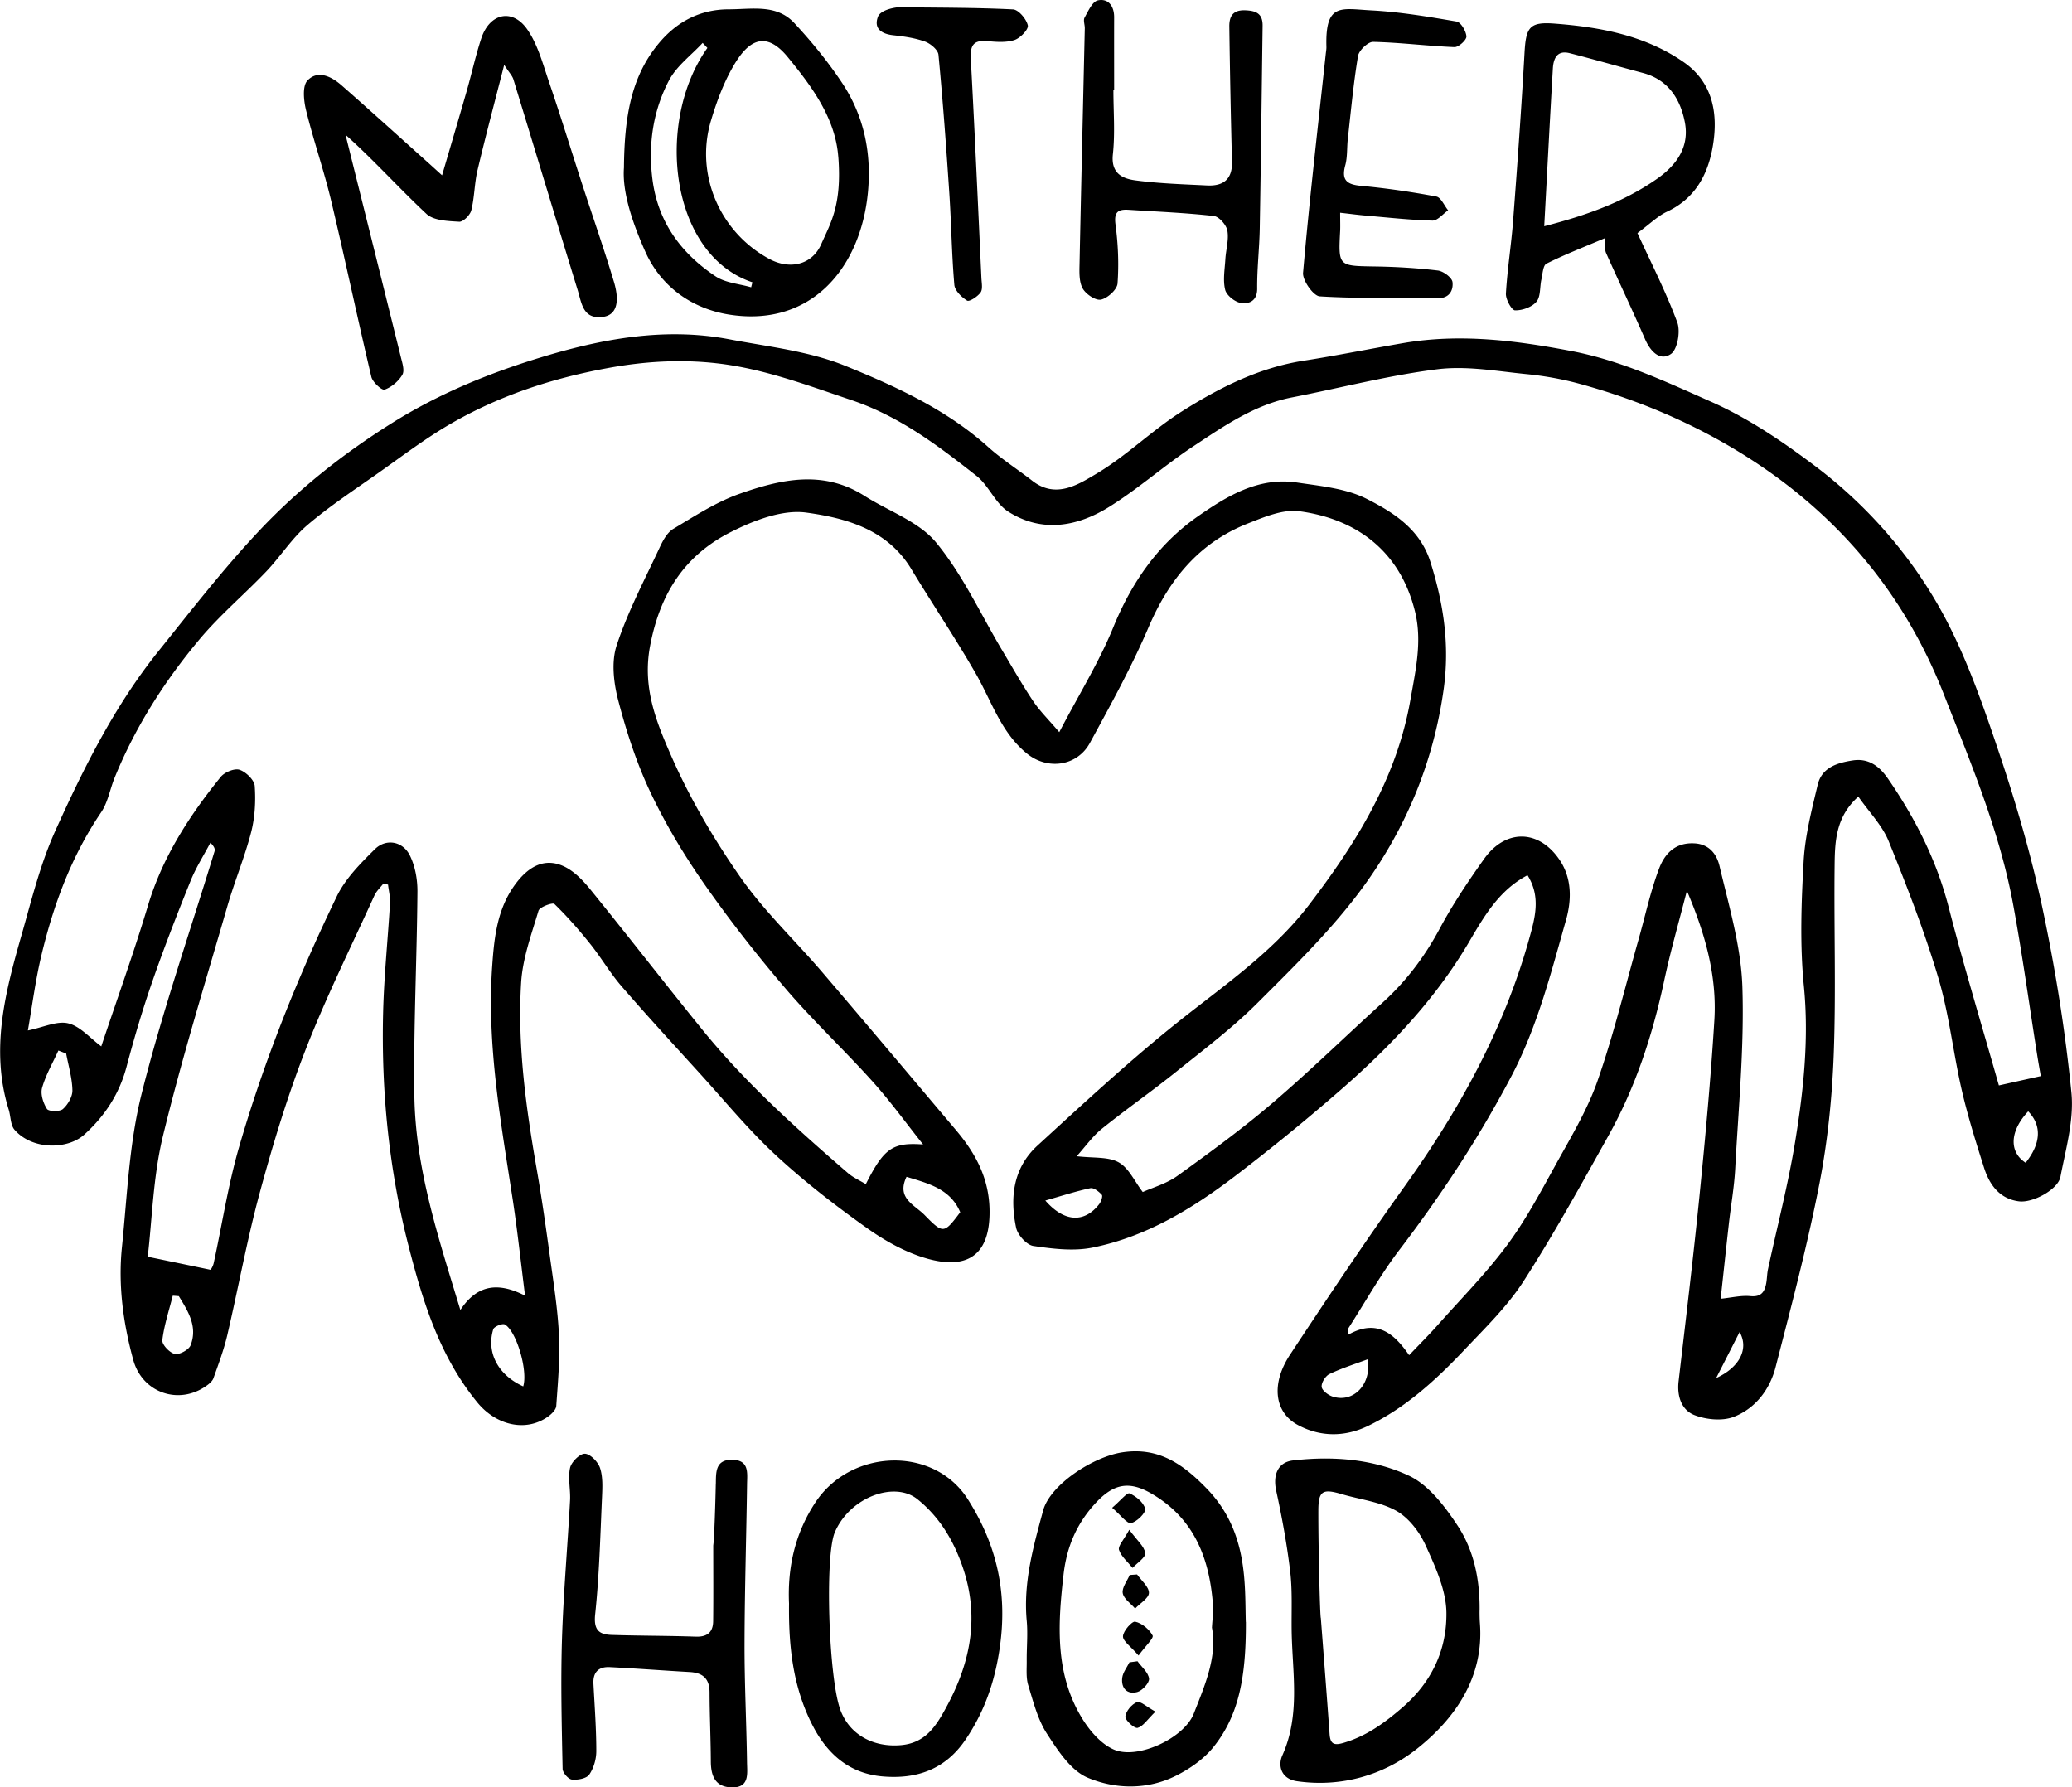 <svg xmlns="http://www.w3.org/2000/svg" width="997" height="860" fill="none" viewBox="0 0 997 860"><path fill="#000" d="M894.118 383.359c-10.606 9.503-11.196 21.092-11.334 32.366-.373 30.517.709 61.073-.432 91.551-.787 20.895-2.932 41.948-6.926 62.45-5.785 29.592-13.517 58.83-21.053 88.068-2.774 10.782-9.7 19.872-20.128 23.926-5.45 2.105-13.163 1.357-18.81-.807-6.296-2.401-8.559-9.051-7.733-16.272 3.463-29.749 7.064-59.499 10.055-89.307 2.813-28.136 5.43-56.312 7.162-84.527 1.298-21.269-4.427-41.633-13.222-62.194-3.699 14.461-7.851 28.825-10.96 43.404-5.568 26.051-13.773 51.137-26.778 74.413-13.183 23.591-26.228 47.32-40.847 70.006-7.811 12.12-18.495 22.509-28.51 33.094-13.655 14.442-28.333 27.9-46.473 36.597-11.097 5.312-22.804 5.332-33.665-.531-11.294-6.1-12.986-19.774-3.66-33.901 17.924-27.172 36.006-54.266 54.934-80.71 26.247-36.655 47.812-75.534 60.03-119.155 2.794-9.995 5.805-20.246-.767-30.714-13.871 7.28-21.092 20.148-28.293 32.386-16.272 27.586-37.955 50.291-61.801 71.069a1004.933 1004.933 0 0 1-50.803 41.436c-20.58 15.682-42.715 29.101-68.431 34.275-9.11 1.83-19.086.591-28.432-.787-3.226-.472-7.555-5.273-8.303-8.755-3.109-14.659-1.377-28.904 10.31-39.588 20.935-19.164 41.771-38.485 63.769-56.351 23.158-18.829 48.461-35.376 66.779-59.321 22.666-29.651 42.283-60.975 48.894-98.929 2.479-14.186 5.705-27.94 2.184-42.303-7.28-29.611-28.786-44.663-55.643-48.264-7.91-1.062-16.921 2.794-24.831 5.903-23.413 9.228-37.895 26.955-47.713 49.877-8.185 19.105-18.278 37.423-28.254 55.702-6.099 11.195-20.266 13.163-30.163 5.214-12.612-10.133-17.137-25.362-24.811-38.702-9.798-17.059-20.816-33.389-30.989-50.232-11.51-19.026-31.363-24.476-50.467-27.113-11.589-1.593-25.402 3.817-36.499 9.445-21.977 11.136-33.94 29.454-38.702 54.757-3.777 20.01 3.011 36.459 10.055 52.593 8.972 20.541 20.58 40.256 33.428 58.672 11.471 16.429 26.346 30.438 39.45 45.766 21.545 25.204 42.873 50.586 64.28 75.908 9.917 11.746 16.508 24.339 16.134 40.689-.492 22.115-13.694 25.598-29.612 21.23-10.408-2.873-20.541-8.519-29.415-14.835-15.307-10.881-30.28-22.489-44.034-35.239-13.084-12.14-24.496-26.11-36.557-39.371-12.592-13.852-25.283-27.644-37.521-41.791-5.49-6.355-9.759-13.753-15.032-20.325-5.372-6.709-11.058-13.202-17.216-19.184-.846-.806-7.084 1.456-7.635 3.247-3.403 11.372-7.653 22.922-8.362 34.609-1.849 30.399 2.381 60.503 7.615 90.429 2.341 13.458 4.269 27.015 6.119 40.552 1.751 12.808 3.837 25.637 4.466 38.524.551 11.353-.511 22.785-1.298 34.157-.118 1.81-2.243 3.896-3.975 5.136-10.802 7.653-25.047 4.072-33.94-6.749-18.121-22.057-26.228-48.323-33.114-75.161-9.484-36.931-13.222-74.59-12.278-112.643.433-17.511 2.283-34.983 3.306-52.494.177-2.951-.61-5.942-.945-8.913-.728-.177-1.456-.374-2.203-.551-1.476 1.928-3.385 3.66-4.368 5.824-11.196 24.594-23.237 48.854-33.036 73.98-8.736 22.391-15.76 45.529-22.056 68.747-6.158 22.666-10.33 45.863-15.681 68.746-1.653 7.064-4.231 13.911-6.67 20.758-.532 1.475-2.086 2.735-3.463 3.699-13.301 9.365-30.793 3.266-35.121-12.534-4.86-17.767-7.32-35.947-5.43-54.324 2.518-24.614 3.443-49.74 9.424-73.567 9.877-39.39 23.256-77.895 35.121-116.794.295-.984.039-2.145-1.987-4.152-3.208 6.1-6.966 11.983-9.543 18.358-6.493 16.094-12.809 32.287-18.495 48.697-4.663 13.418-8.697 27.093-12.337 40.827-3.482 13.104-10.624 23.866-20.403 32.641-7.87 7.064-24.772 7.497-33.449-2.38-2.007-2.283-1.81-6.434-2.813-9.681-8.933-28.726-1.752-56.351 6.099-83.778 4.84-16.941 9.05-34.315 16.252-50.271 13.694-30.36 28.608-60.306 49.642-86.514 15.543-19.361 30.812-39.076 47.752-57.177 19.066-20.384 40.827-37.699 64.713-52.672 22.312-13.989 46.257-23.807 70.931-31.363 29.552-9.05 60.089-14.855 91.294-8.913 18.771 3.581 38.328 5.667 55.781 12.75 24.397 9.917 48.756 21.033 68.884 39.135 6.591 5.922 14.166 10.723 21.171 16.193 11.274 8.795 21.997 1.869 30.713-3.306 14.619-8.657 26.995-21.072 41.398-30.162 17.964-11.334 36.951-20.955 58.456-24.3 16.036-2.498 31.953-5.725 47.93-8.48 27.211-4.683 54.048-1.298 80.847 3.817 23.768 4.526 45.352 14.678 67.27 24.398 18.161 8.067 34.393 19.164 49.878 30.812 24.85 18.711 45.628 42.361 60.699 69.435 11.747 21.151 19.873 44.545 27.644 67.586 8.402 24.909 15.82 50.31 21.27 76.006 6.198 29.199 10.92 58.85 13.891 88.541 1.318 13.241-2.716 27.171-5.293 40.61-1.141 5.962-13.143 12.592-19.931 11.746-9.209-1.161-14.127-7.831-16.744-15.976-3.955-12.396-7.851-24.851-10.783-37.502-4.131-17.924-6.06-36.439-11.274-54.009-6.65-22.332-15.15-44.172-23.905-65.796-3.07-7.555-9.287-13.851-14.619-21.485l-.059.098ZM444.117 550.582c-8.086-10.133-15.681-20.699-24.338-30.32-13.577-15.111-28.471-29.061-41.654-44.467-13.851-16.173-27.034-32.996-39.233-50.448-9.719-13.911-18.573-28.668-25.853-43.995-6.67-14.068-11.57-29.139-15.525-44.231-2.223-8.46-3.423-18.613-.787-26.601 5.333-16.232 13.459-31.56 20.719-47.143 1.535-3.305 3.6-7.162 6.532-8.913 10.29-6.138 20.561-12.868 31.737-16.822 19.872-7.025 40.354-11.727 60.266.944 11.628 7.398 26.129 12.337 34.452 22.43 12.809 15.505 21.427 34.492 31.855 51.983 4.879 8.166 9.562 16.469 14.855 24.359 3.207 4.781 7.418 8.893 12.553 14.914 9.562-18.299 19.184-33.764 25.972-50.39 8.913-21.82 21.663-40.177 40.886-53.556 14.166-9.858 29.198-18.909 47.595-16.154 11.372 1.712 23.552 2.813 33.507 7.87 12.868 6.513 25.677 14.599 30.635 30.34 6.316 20.049 9.346 39.804 6.375 61.211-4.919 35.239-18.18 66.936-38.643 95.013-14.776 20.285-33.094 38.131-50.94 55.957-12.081 12.081-25.893 22.49-39.253 33.213-11.667 9.365-23.984 17.944-35.632 27.329-4.466 3.601-7.87 8.5-12.101 13.202 8.067.984 15.131.138 20.188 2.952 4.859 2.695 7.653 9.149 11.589 14.284 4.741-2.144 11.411-3.994 16.665-7.772 15.563-11.215 31.127-22.568 45.686-35.003 18.181-15.524 35.298-32.287 53.026-48.342 11.294-10.232 20.227-22.037 27.448-35.515 6.256-11.687 13.713-22.804 21.407-33.625 10.27-14.462 26.148-14.324 36.163.196 6.178 8.953 6.021 19.558 3.227 29.337-7.26 25.539-13.773 51.314-26.326 75.141-15.524 29.454-33.684 57.039-53.852 83.483-9.149 12.002-16.547 25.323-24.752 38.033.059.905.099 1.83.158 2.735 13.615-7.713 21.977-.846 29.316 9.838 5.254-5.509 9.74-9.956 13.911-14.678 11.176-12.573 23.079-24.634 33.094-38.092 8.894-11.943 16.016-25.283 23.237-38.368 7.319-13.281 15.347-26.483 20.345-40.669 7.791-22.194 13.281-45.195 19.715-67.861 3.266-11.471 5.745-23.237 9.936-34.354 2.676-7.102 7.693-12.828 17.216-12.238 7.496.472 10.723 5.883 11.904 10.9 4.505 19.184 10.349 38.565 10.998 58.024.964 29.08-1.889 58.279-3.443 87.418-.472 9.012-2.086 17.944-3.089 26.917-1.358 12.08-2.637 24.181-3.916 35.848 5.372-.55 9.917-1.692 14.324-1.259 5.116.492 6.808-1.987 7.575-6.08.433-2.282.394-4.663.886-6.925 4.407-20.502 9.72-40.827 13.084-61.487 4.034-24.732 6.67-49.523 4.152-74.904-1.948-19.774-1.22-39.922-.099-59.834.689-12.376 3.876-24.673 6.769-36.813 1.967-8.283 9.267-10.526 16.803-11.707 7.791-1.22 12.966 2.912 16.96 8.697 13.124 19.026 23.434 39.272 29.258 61.919 7.516 29.159 16.291 58.003 24.161 85.746 6.08-1.358 12.947-2.892 20.168-4.486-.571-3.345-1.201-6.729-1.732-10.133-3.837-24.181-7.142-48.461-11.589-72.524-6.512-35.16-20.325-67.979-33.35-101.093-18.18-46.297-48.087-82.972-88.914-110.4-26.404-17.728-55.564-30.537-86.376-38.958-8.362-2.282-17.019-3.817-25.637-4.663-14.186-1.397-28.726-4.073-42.637-2.341-23.552 2.931-46.71 9.011-70.065 13.556-18.003 3.503-32.681 13.754-47.457 23.513-13.911 9.188-26.483 20.443-40.611 29.218-15.287 9.503-32.366 12.553-48.539 2.184-6.198-3.975-9.307-12.514-15.229-17.177-18.574-14.619-37.187-28.746-60.424-36.537-21.269-7.143-42.125-15.072-64.516-17.61-17.669-2.007-35.062-.925-52.809 2.361-27.035 4.998-52.475 13.419-76.046 27.211-11.747 6.867-22.667 15.19-33.823 23.06-11.608 8.205-23.591 16.036-34.373 25.244-7.477 6.375-12.887 15.091-19.735 22.273-10.526 11.038-22.292 20.954-32.07 32.602-16.843 20.089-30.911 42.145-40.867 66.582-2.263 5.549-3.246 11.904-6.532 16.724-14.265 21.053-22.883 44.369-28.727 68.786-2.931 12.258-4.505 24.851-6.512 36.164 7.535-1.535 14.029-4.742 19.44-3.424 5.744 1.397 10.447 7.064 15.877 11.078 7.26-21.742 15.505-44.585 22.49-67.802 7.024-23.395 19.931-43.208 34.983-61.841 1.83-2.282 6.611-4.25 9.07-3.443 3.07 1.023 7.103 4.919 7.3 7.811.511 7.339.098 15.052-1.712 22.155-3.089 12.002-7.929 23.552-11.392 35.475-10.664 36.852-22.017 73.547-31.068 110.793-4.742 19.558-5.194 40.139-7.32 58.063 11.668 2.42 20.68 4.289 30.282 6.296.059-.118 1.121-1.613 1.475-3.266 4.053-18.593 6.906-37.502 12.179-55.721 12.042-41.575 28.196-81.733 47.025-120.671 4.132-8.558 11.432-15.897 18.338-22.725 5.332-5.273 13.379-3.856 16.783 2.912 2.597 5.175 3.738 11.628 3.699 17.511-.256 32.741-1.928 65.481-1.476 98.182.492 35.061 11.511 68.175 22.135 103.119 8.362-12.769 18.81-13.202 31.127-6.906-2.007-15.858-3.6-30.792-5.843-45.608-5.706-37.502-12.652-74.846-9.956-113.115.964-13.832 2.439-27.31 10.92-38.977 6.67-9.169 14.422-12.927 23.237-9.012 4.997 2.224 9.365 6.729 12.926 11.117 18.181 22.371 35.81 45.175 53.97 67.566 20.778 25.618 45.235 47.556 70.105 69.042 2.498 2.164 5.666 3.541 8.598 5.332 8.795-17.393 12.927-20.128 27.467-19.105l.039-.059Zm-7.909 15.622c-4.998 10.35 3.836 13.458 8.657 18.377 8.992 9.189 9.366 9.09 17.177-1.318-4.703-11.156-15.072-13.793-25.834-17.039v-.02ZM31.815 506.902c-1.24-.472-2.479-.964-3.718-1.436-2.696 5.942-6.06 11.687-7.831 17.904-.866 3.03.511 7.359 2.322 10.192.806 1.26 6.138 1.397 7.673.059 2.4-2.125 4.643-5.961 4.585-9.011-.119-5.922-1.91-11.805-3.01-17.688l-.02-.02Zm219.954 160.14c2.341-7.517-3.266-26.681-8.894-29.789-1.141-.63-5.135 1.023-5.528 2.321-3.404 11.176 2.321 22.057 14.441 27.487l-.019-.019ZM86.041 623.637c-.964-.079-1.947-.157-2.912-.216-1.79 7.122-4.151 14.166-5.017 21.387-.256 2.086 3.483 6.08 5.982 6.631 2.223.492 6.748-1.968 7.614-4.152 3.502-9.011-1.22-16.409-5.647-23.63l-.02-.02Zm572.107 30.36c-6.296 2.361-12.572 4.309-18.436 7.122-1.928.925-3.955 4.191-3.758 6.159.177 1.771 3.129 3.974 5.293 4.682 9.917 3.188 18.79-5.764 16.901-17.963Zm-155.161-76.361c9.385 10.762 19.046 10.644 25.952 1.692.924-1.181 1.79-3.817 1.22-4.467-1.378-1.534-3.876-3.502-5.49-3.167-6.867 1.436-13.556 3.64-21.682 5.942Zm472.942-42.913c-8.953 9.543-9.287 19.558-1.24 24.732 7.339-9.208 7.91-17.826 1.24-24.732ZM837.058 640.912c-3.915 7.674-7.299 14.344-11.274 22.135 10.999-4.978 15.937-13.891 11.274-22.135ZM300.23 80.71c.236-24.457 3.423-43.621 16.507-59.54 8.638-10.526 19.853-16.684 33.98-16.684 11.019 0 22.903-2.636 31.461 6.572 8.402 9.03 16.312 18.711 23.119 28.982 10.487 15.819 14.147 33.783 12.317 52.632-3.6 36.852-27.841 65.067-67.172 58.614-16.528-2.716-32.032-12.475-39.981-30.301-6.414-14.422-11.097-28.864-10.231-40.276Zm103.119-5.412c-1.456-18.652-12.867-33.88-24.299-47.83-10.822-13.223-18.967-7.478-25.303 2.872-5.194 8.5-8.834 18.239-11.687 27.86-7.693 25.913 4.427 53.695 28.195 66.425 9.739 5.214 20.463 2.892 24.89-7.122 4.486-10.192 10.054-18.751 8.224-42.205h-.02ZM340.388 23.06a253.616 253.616 0 0 1-2.283-2.42c-5.509 5.961-12.573 11.136-16.212 18.081-7.733 14.738-10.074 30.99-7.93 47.694 2.637 20.404 13.773 35.515 30.379 46.553 4.762 3.167 11.353 3.581 17.098 5.253.197-.807.414-1.594.61-2.4-39.941-13.281-46.867-77.444-21.662-112.761ZM242.62 31.166c-4.703 18.397-9.012 34.511-12.848 50.724-1.496 6.316-1.437 13.005-2.991 19.302-.571 2.282-3.916 5.607-5.804 5.489-5.411-.334-12.298-.512-15.78-3.778-13.163-12.297-25.205-25.775-38.938-38.052 8.893 35.652 17.806 71.304 26.621 106.976.688 2.794 1.908 6.473.728 8.48-1.83 3.109-5.195 5.981-8.539 7.162-1.319.472-5.765-3.561-6.375-6.119-6.71-28.294-12.671-56.784-19.42-85.058-3.483-14.56-8.461-28.765-12.022-43.306-1.121-4.584-1.83-11.589.689-14.245 4.958-5.214 11.53-1.967 16.39 2.302 13.89 12.18 27.565 24.595 41.318 36.912 1.928 1.711 3.817 3.463 7.064 6.394 4.191-14.324 8.106-27.467 11.884-40.65 2.4-8.381 4.25-16.94 6.985-25.224 3.994-12.16 15.032-14.658 22.194-4.23 5.076 7.359 7.476 16.685 10.447 25.342 5.529 16.174 10.547 32.524 15.82 48.776 5.115 15.721 10.585 31.324 15.347 47.162 3.069 10.212 1.003 15.997-5.077 16.902-9.837 1.456-10.428-6.592-12.317-12.75-10.388-33.803-20.6-67.664-30.949-101.467-.532-1.751-1.988-3.207-4.467-7.044h.04ZM599.495 780.393c.099 26.483-3.325 45.057-15.78 60.404-4.584 5.647-11.215 10.251-17.806 13.556-13.773 6.906-29.199 6.572-42.539.964-8.145-3.423-14.382-13.104-19.616-21.171-4.447-6.847-6.552-15.347-8.992-23.315-1.121-3.64-.689-7.772-.728-11.707-.059-6.434.59-12.947 0-19.322-1.712-18.396 3.207-35.73 7.91-53.084 3.345-12.278 23.925-25.795 38.17-27.94 17.354-2.617 29.101 5.628 40.611 17.512 19.931 20.58 18.2 46.04 18.731 64.103h.039Zm-16.33 2.676c.255-4.487.747-7.438.531-10.33-1.574-22.607-8.894-42.145-29.75-54.167-10.467-6.04-17.845-4.761-26.267 4.093-9.326 9.818-14.363 21.269-15.917 34.845-2.774 24.083-4.27 47.93 9.11 69.573 3.62 5.863 8.991 12.041 15.051 14.697 11.471 5.037 33.862-5.509 38.466-17.216 5.411-13.753 11.432-27.565 8.756-41.495h.02ZM711.941 774.824c-.02 2.145.02 4.27.177 6.415 1.889 25.499-11.589 45.391-30.418 60.266-15.878 12.533-36.184 18.593-57.63 15.504-7.693-1.121-9.228-7.516-7.044-12.376 8.854-19.734 4.742-40.118 4.486-60.325-.118-9.385.394-18.849-.689-28.116-1.554-13.065-3.935-26.09-6.748-38.958-1.653-7.496.767-13.714 8.106-14.54 19.164-2.204 38.564-.709 55.761 7.339 9.464 4.446 17.196 14.599 23.276 23.787 7.988 12.022 10.881 26.071 10.743 41.004h-.02Zm-76.381 3.699c1.417 18.614 2.873 37.227 4.211 55.859.354 5.057 2.42 5.49 6.965 4.113 10.842-3.267 19.322-9.405 27.94-16.823 14.402-12.396 21.485-27.979 21.308-45.647-.098-10.92-5.352-22.214-10.034-32.544-2.932-6.434-8.107-13.222-14.108-16.567-7.85-4.368-17.531-5.43-26.365-8.047-9.149-2.715-11.097-1.436-11.117 7.91-.059 17.235.807 51.727 1.2 51.746ZM787.909 112.151c6.611 14.442 13.753 28.372 19.164 42.952 1.613 4.348.098 13.064-3.089 15.229-5.234 3.58-9.838-1.24-12.415-7.143-6.041-13.891-12.573-27.585-18.751-41.436-.65-1.437-.374-3.286-.709-7.103-9.995 4.25-19.203 7.811-27.978 12.198-1.673.847-1.85 4.959-2.44 7.615-.826 3.62-.295 8.244-2.381 10.703-2.203 2.598-6.827 4.25-10.329 4.152-1.614-.039-4.526-5.332-4.368-8.087.669-11.726 2.577-23.355 3.462-35.081 2.047-26.897 3.975-53.793 5.49-80.71.689-12.336 2.381-15.012 14.442-14.087 21.997 1.672 43.64 5.686 62.155 18.554 12.061 8.382 17.452 21.88 13.812 41.496-2.459 13.261-8.736 24.319-21.879 30.457-4.407 2.066-8.067 5.765-14.166 10.271l-.02.02Zm-44.86-3.306c19.715-5.076 37.895-11.412 54.147-22.725 9.7-6.749 15.721-15.524 13.556-27.093-2.085-11.117-7.89-20.66-20.226-23.926-11.766-3.128-23.473-6.512-35.259-9.523-6.099-1.554-7.791 2.676-8.067 7.438-1.456 24.948-2.735 49.917-4.151 75.829ZM344.441 714.125c.118-5.509-.413-11.943 8.027-11.746 8.087.177 7.084 6.394 7.005 11.53-.354 25.657-1.161 51.314-1.22 76.99-.039 19.046.925 38.092 1.2 57.138.079 5.313 1.279 12.16-7.378 11.963-7.929-.177-10.015-5.529-10.035-12.553-.059-11.038-.59-22.096-.61-33.134 0-6.63-3.246-9.464-9.562-9.818-12.809-.728-25.598-1.712-38.426-2.361-5.332-.275-8.185 2.381-7.89 8.028.57 10.802 1.377 21.584 1.377 32.386 0 3.837-1.239 8.204-3.404 11.294-1.338 1.908-5.588 2.675-8.342 2.38-1.712-.177-4.427-3.286-4.467-5.115-.413-20.66-.944-41.339-.314-61.978.688-22.391 2.676-44.743 3.895-67.114.296-5.253-1.082-10.723 0-15.721.61-2.833 4.683-6.886 7.123-6.827 2.577.059 6.335 3.915 7.3 6.847 1.416 4.289 1.16 9.267.964 13.911-.846 18.849-1.319 37.777-3.306 56.508-.806 7.634 1.909 9.72 8.028 9.916 13.438.433 26.877.355 40.315.827 5.568.197 8.382-2.086 8.441-7.457.138-12.12.039-24.241.039-36.361l.079-.747c.393-2.44.964-19.755 1.141-28.746l.02-.04ZM379.66 771.499c-.767-17.137 2.794-33.547 12.612-48.5 17.138-26.09 57.059-27.428 73.469-1.574 14.383 22.686 19.164 45.962 15.189 72.249-2.4 15.898-7.358 30.103-16.37 43.384-9.818 14.462-23.689 19.066-39.922 17.649-16.075-1.416-26.719-10.821-33.92-25.066-9.228-18.259-11.294-37.679-11.058-58.122v-.02Zm24.535 50.744c4.408 12.572 16.312 18.632 29.455 17.412 12.002-1.101 17.059-9.522 22.312-19.4 11.431-21.485 15.249-43.188 7.182-66.483-4.388-12.691-11.058-23.847-21.663-32.406-11.038-8.913-32.583-1.023-39.804 15.937-4.801 11.294-2.991 69.199 2.538 84.94h-.02ZM535.747 43.463c0 10.271.846 20.64-.256 30.773-.984 9.13 4.505 11.707 10.88 12.553 11.392 1.515 22.962 1.87 34.472 2.44 7.732.374 12.199-2.932 11.963-11.392a5094.594 5094.594 0 0 1-1.279-64.93c-.079-4.88 1.534-8.205 7.732-7.949 5.411.217 8.362 1.751 8.284 7.477-.453 32.484-.807 64.969-1.378 97.453-.177 9.641-1.318 19.282-1.239 28.923.059 6.021-3.896 7.516-7.752 6.965-2.893-.413-6.946-3.62-7.634-6.296-1.161-4.624-.217-9.818.078-14.757.276-4.623 1.751-9.385.964-13.772-.492-2.735-3.994-6.729-6.493-7.025-13.576-1.534-27.25-2.085-40.885-2.971-5.077-.334-7.28.866-6.454 7.025 1.259 9.385 1.672 19.006.984 28.431-.217 2.912-4.781 7.083-7.989 7.752-2.577.531-7.319-2.656-8.814-5.43-1.791-3.306-1.555-7.93-1.476-11.983.767-37.718 1.673-75.416 2.519-113.115.039-1.751-.827-3.876-.099-5.175 1.732-3.108 3.778-7.732 6.414-8.283 4.998-1.043 7.831 2.755 7.812 8.126-.04 11.727 0 23.453 0 35.16h-.414.06ZM644.847 102.372c0 4.034.099 6.355 0 8.677-.885 17.098-.885 16.882 16.646 17.157 10.133.158 20.285.748 30.34 1.948 2.676.315 6.827 3.404 7.083 5.588.433 3.915-1.456 7.831-7.162 7.752-18.908-.295-37.876.256-56.725-.905-3.03-.177-8.342-7.654-8.027-11.353 3.069-35.12 7.142-70.163 10.92-105.245.118-1.16.354-2.341.314-3.502-.59-21.308 7.005-18.259 21.624-17.491 13.753.728 27.447 3.03 41.043 5.371 2.046.354 4.565 4.624 4.703 7.182.098 1.692-3.778 5.194-5.765 5.115-13.045-.531-26.071-2.223-39.115-2.518-2.48-.06-6.828 4.092-7.28 6.808-2.204 13.222-3.424 26.62-4.919 39.96-.473 4.211-.118 8.599-1.22 12.632-1.948 7.202.807 9.248 7.673 9.877 12.101 1.122 24.182 2.893 36.144 5.136 2.224.413 3.798 4.328 5.687 6.631-2.519 1.731-5.096 5.017-7.576 4.938-10.762-.275-21.485-1.495-32.228-2.42-3.66-.315-7.319-.807-12.16-1.358v.02ZM432.587 3.483c18.299.236 36.597.137 54.856 1.042 2.656.138 6.453 4.644 7.122 7.694.414 1.908-3.659 6.158-6.453 7.043-4.014 1.299-8.736.925-13.084.512-8.008-.748-8.166 3.66-7.831 9.818 1.869 34.728 3.423 69.475 5.037 104.222.118 2.341.728 5.273-.394 6.886-1.416 2.007-5.411 4.585-6.473 3.935-2.676-1.633-5.922-4.801-6.159-7.595-1.259-14.579-1.436-29.237-2.4-43.837-1.476-22.312-3.109-44.604-5.234-66.838-.216-2.38-3.797-5.39-6.473-6.355-4.82-1.751-10.074-2.48-15.229-3.05-5.686-.61-9.543-3.207-7.437-8.873 1.279-3.404 8.342-4.565 10.133-4.604h.019Z"/><path fill="#000" d="M547.847 796.546c-3.778-4.427-7.614-6.945-7.496-9.267.118-2.577 4.368-7.339 5.883-7.004 3.246.708 6.768 3.659 8.381 6.65.65 1.239-3.364 4.958-6.768 9.621ZM535.136 725.458c3.995-3.403 7.182-7.437 8.382-6.925 3.148 1.377 6.828 4.427 7.516 7.437.414 1.849-4.013 6.296-6.807 6.847-1.988.394-4.88-3.778-9.091-7.359ZM547.139 757.549c2.065 2.952 5.725 5.923 5.706 8.854-.04 2.538-4.27 5.018-6.651 7.536-2.105-2.44-5.489-4.683-5.962-7.418-.452-2.636 2.106-5.784 3.345-8.716 1.181-.079 2.361-.177 3.562-.256ZM547.335 799.301c2.007 2.774 5.214 5.391 5.568 8.362.237 1.987-3.246 5.804-5.686 6.453-4.899 1.319-7.85-1.888-7.221-6.886.335-2.577 2.243-4.938 3.463-7.398l3.876-.531ZM543.381 736.064c3.797 5.174 7.26 7.988 7.693 11.195.275 2.066-3.916 4.742-6.1 7.142-2.282-2.853-5.45-5.43-6.532-8.677-.59-1.81 2.282-4.781 4.919-9.66h.02ZM555.973 823.541c-3.896 3.778-5.922 7.123-8.598 7.811-1.555.394-6.06-3.699-5.883-5.45.255-2.597 3.069-5.922 5.588-6.945 1.613-.649 4.682 2.282 8.893 4.584Z"/></svg>